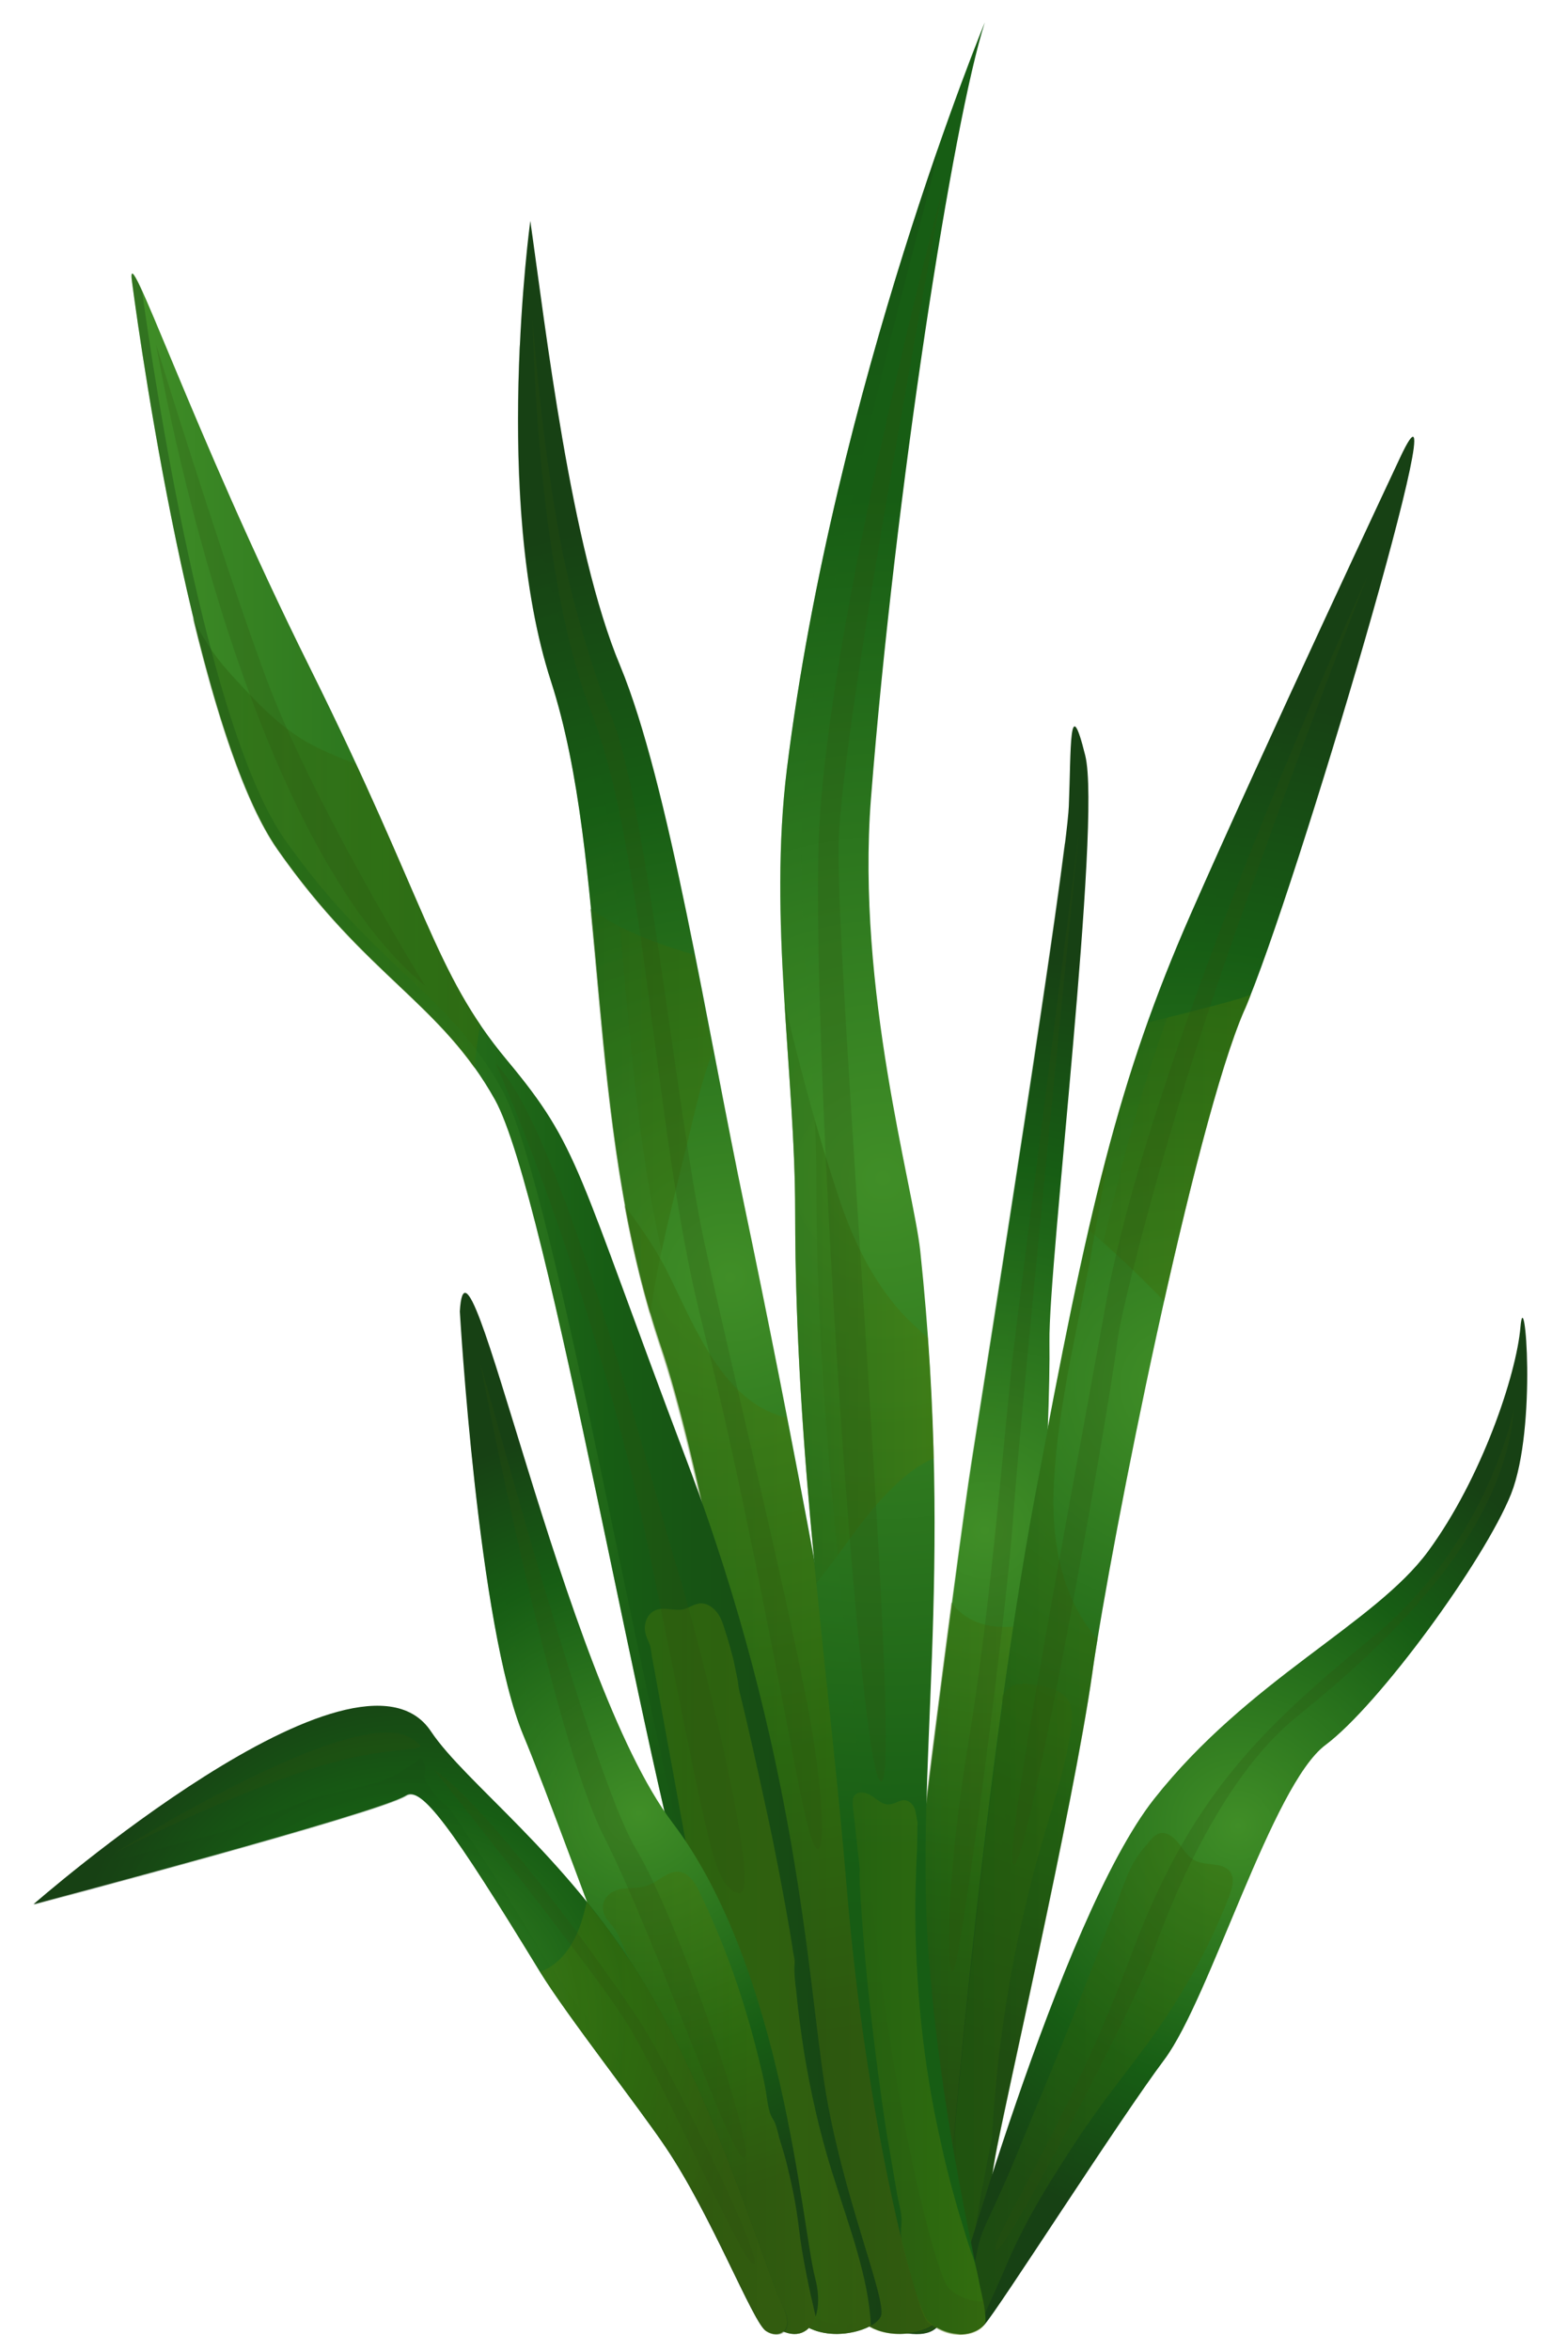 <?xml version="1.0" encoding="utf-8"?>
<!-- Generator: Adobe Illustrator 26.2.1, SVG Export Plug-In . SVG Version: 6.00 Build 0)  -->
<svg version="1.1" id="Layer_1" xmlns="http://www.w3.org/2000/svg" xmlns:xlink="http://www.w3.org/1999/xlink" x="0px" y="0px"
	 viewBox="0 0 267 400" style="enable-background:new 0 0 267 400;" xml:space="preserve">
<style type="text/css">
	.st0{fill:url(#SVGID_1_);}
	.st1{opacity:0.35;fill:url(#SVGID_00000103950243258857629600000010172550587826493334_);}
	.st2{opacity:0.4;fill:url(#SVGID_00000096061387998453571410000005805255007734220710_);}
	.st3{fill:url(#SVGID_00000055678670209522043320000002860709464960507574_);}
	.st4{opacity:0.4;fill:url(#SVGID_00000107561392940947784370000007025287798155690925_);}
	.st5{opacity:0.35;fill:url(#SVGID_00000132066658612281245270000010530092727270305680_);}
	.st6{opacity:0.4;fill:url(#SVGID_00000145739270433135688550000011514909648049465783_);}
	.st7{fill:url(#SVGID_00000080920186901425203990000005831173738441406852_);}
	.st8{opacity:0.4;fill:url(#SVGID_00000102507074493859752320000013805177823323299774_);}
	.st9{opacity:0.35;fill:url(#SVGID_00000119095427404721700230000013088473748242619061_);}
	.st10{opacity:0.4;fill:url(#SVGID_00000113336689855483746610000007928008134627725969_);}
	.st11{opacity:0.4;fill:url(#SVGID_00000107574542963191305600000009568973837080808868_);}
	.st12{fill:url(#SVGID_00000081627507466037285310000008947047137390630280_);}
	.st13{opacity:0.4;fill:url(#SVGID_00000059268176725134028620000017930272609106586025_);}
	.st14{opacity:0.35;fill:url(#SVGID_00000080915939897587116550000014366983966135320474_);}
	.st15{opacity:0.4;fill:url(#SVGID_00000018916501162567023540000001249215405030986679_);}
	.st16{fill:url(#SVGID_00000163751815680024922740000000103362855401421232_);}
	.st17{opacity:0.35;fill:url(#SVGID_00000163050297089952301500000006752210182180164023_);}
	.st18{opacity:0.4;fill:url(#SVGID_00000109751032467483925100000002738115358059588254_);}
	.st19{fill:url(#SVGID_00000130608998980402777410000008881046949347860355_);}
	.st20{opacity:0.35;fill:url(#SVGID_00000181073074242780900350000011089210060332760231_);}
	.st21{opacity:0.4;fill:url(#SVGID_00000005963278303027351130000001849559718899250313_);}
	.st22{fill:url(#SVGID_00000026879819252025377380000005090234060188906169_);}
	.st23{opacity:0.35;fill:url(#SVGID_00000057130550691744734220000016646967375018928537_);}
	.st24{opacity:0.4;fill:url(#SVGID_00000122701254409564237000000009054492792302211257_);}
	.st25{fill:url(#SVGID_00000044150376391943458180000018227885078756135074_);}
	.st26{opacity:0.4;fill:url(#SVGID_00000111888404327132888250000005391273394916593572_);}
	.st27{opacity:0.35;fill:url(#SVGID_00000093169202440460208910000008530502107408265602_);}
	.st28{opacity:0.4;fill:url(#SVGID_00000114033564126452741020000003854900265593871507_);}
	.st29{opacity:0.23;fill:#2D4E11;}
</style>
<g>
	<g>
		<radialGradient id="SVGID_1_" cx="167.674" cy="260.451" r="97.538" gradientUnits="userSpaceOnUse">
			<stop  offset="0" style="stop-color:#408E27"/>
			<stop  offset="0.636" style="stop-color:#175D14"/>
			<stop  offset="1" style="stop-color:#174114"/>
		</radialGradient>
		<path class="st0" d="M150.2,391.7c0,0-1.1,4.3,3,5.2c4.1,0.9,7.1,0.3,7.6-3.7c0.5-4,5.4-56.5,10.7-79.8c5.2-23.3,7.4-71.7,7.2-85
			c-0.2-13.3,8.9-88.5,6.1-99.8c-2.8-11.3-2.4-1.1-2.8,8.6c-0.4,9.7-14.1,96.2-16.5,111.4c-2.4,15.2-14.1,105.5-13.9,116.1
			C151.7,375.4,151.3,383.3,150.2,391.7z"/>
		
			<radialGradient id="SVGID_00000111876343639077178840000004651908364007518355_" cx="167.562" cy="260.446" r="97.525" gradientUnits="userSpaceOnUse">
			<stop  offset="0" style="stop-color:#408E27"/>
			<stop  offset="0.636" style="stop-color:#175D14"/>
			<stop  offset="1" style="stop-color:#174114"/>
		</radialGradient>
		<path style="opacity:0.35;fill:url(#SVGID_00000111876343639077178840000004651908364007518355_);" d="M177.3,191.1
			c0.7-9.2,1.7-18.5,3.2-27.5c1.1-6.7,1.2-13.5,0.8-20.2c-2.8,22.5-13.8,91.7-15.9,105.2c-2.4,15.2-14.1,105.5-13.9,116.1
			c0.2,10.7-0.2,18.5-1.3,27c0,0-1.1,4.3,3,5.2c1.6,0.3,3.1,0.4,4.2,0.2c-0.4-0.1-0.9-0.1-1.3-0.2c-4.1-0.9-3-5.2-3-5.2
			c1.1-8.4,1.5-16.3,1.3-27c-0.2-10.7,11.5-100.9,13.9-116.1C169.5,241,173.5,215.8,177.3,191.1z"/>
		
			<linearGradient id="SVGID_00000021818611070040954440000013979829782139566980_" gradientUnits="userSpaceOnUse" x1="150.052" y1="335.036" x2="185.295" y2="335.036">
			<stop  offset="0" style="stop-color:#235A0D"/>
			<stop  offset="1" style="stop-color:#5B8507"/>
		</linearGradient>
		<path style="opacity:0.4;fill:url(#SVGID_00000021818611070040954440000013979829782139566980_);" d="M174.6,276.6
			c-4,0.7-8.3,0.4-11.4-2.5c-0.5-0.4-0.8-0.9-1.2-1.4c-4.3,32.4-10.7,84-10.6,91.9c0.2,10.7-0.2,18.5-1.3,27c0,0-1.1,4.3,3,5.2
			c4.1,0.9,7.1,0.3,7.6-3.7c0.5-4,5.4-56.5,10.7-79.8c2.1-9.6,3.8-23.4,4.9-37.2C175.8,276.3,175.2,276.5,174.6,276.6z"/>
		
			<radialGradient id="SVGID_00000101795204796216955330000010686297992360320651_" cx="124.325" cy="217.454" r="129.684" gradientUnits="userSpaceOnUse">
			<stop  offset="0" style="stop-color:#408E27"/>
			<stop  offset="0.636" style="stop-color:#175D14"/>
			<stop  offset="1" style="stop-color:#174114"/>
		</radialGradient>
		<path style="fill:url(#SVGID_00000101795204796216955330000010686297992360320651_);" d="M90.3,37.6c0,0-6.5,47.4,3.5,78.3
			c10,30.9,5.7,74.8,18.7,113.1c13,38.3,29.1,160,33.5,165.2c4.3,5.2,13.6,2.7,14.5,0c0.8-2.7-10.4-44.8-12.4-68.6
			c-2-23.8-14.7-88.8-21.2-119.7c-6.5-30.9-13-72.6-21.3-92.6C97.2,93.3,92.9,55.7,90.3,37.6z"/>
		
			<linearGradient id="SVGID_00000174588242896022294660000001031214490267093124_" gradientUnits="userSpaceOnUse" x1="88.2" y1="189.115" x2="160.45" y2="189.115">
			<stop  offset="0" style="stop-color:#235A0D"/>
			<stop  offset="1" style="stop-color:#5B8507"/>
		</linearGradient>
		<path style="opacity:0.4;fill:url(#SVGID_00000174588242896022294660000001031214490267093124_);" d="M105.3,157.6
			c-1.7-0.9-3.2-1.9-4.8-2.9c2.2,22.1,3.5,46.3,10.2,68.9c1.5-10.2,4.2-20.2,6.6-30.2c1.1-4.5,2.2-9.7,4.1-14.4
			c-1.1-5.5-2.1-11-3.2-16.5C113.8,161.2,109.4,159.7,105.3,157.6z"/>
		
			<radialGradient id="SVGID_00000040547457679297898350000002256600350465857171_" cx="121.877" cy="217.436" r="129.341" gradientUnits="userSpaceOnUse">
			<stop  offset="0" style="stop-color:#408E27"/>
			<stop  offset="0.636" style="stop-color:#175D14"/>
			<stop  offset="1" style="stop-color:#174114"/>
		</radialGradient>
		<path style="opacity:0.35;fill:url(#SVGID_00000040547457679297898350000002256600350465857171_);" d="M150.6,394.2
			c-4.3-5.2-20.4-127-33.5-165.2c-13-38.3-8.7-82.2-18.7-113.1c-0.8-2.4-1.4-4.9-2-7.5c-1.9-5.8-3.5-11.6-4.7-17.5
			c-1.8-9.4-2.7-18.8-3-28.4c0-1.3-0.1-2.6-0.2-3.9c-0.8,16.5-0.5,39.6,5.3,57.2c10,30.9,5.7,74.8,18.7,113.1
			c13,38.3,29.1,160,33.5,165.2c2.4,2.9,6.4,3.4,9.6,2.8C153.7,396.6,151.9,395.8,150.6,394.2z"/>
		
			<linearGradient id="SVGID_00000161632748101679161850000007727906468640030114_" gradientUnits="userSpaceOnUse" x1="88.2" y1="301.174" x2="160.451" y2="301.174">
			<stop  offset="0" style="stop-color:#235A0D"/>
			<stop  offset="1" style="stop-color:#5B8507"/>
		</linearGradient>
		<path style="opacity:0.4;fill:url(#SVGID_00000161632748101679161850000007727906468640030114_);" d="M148,325.6
			c-1.4-16.6-8-53.3-14.1-84.4c-0.8-0.1-1.6-0.4-2.4-0.7c-9.4-3.9-13.8-16.1-18.1-24.5c-2-3.9-4.5-7.4-7.1-10.9
			c1.5,8.1,3.4,16.1,6,23.9c13,38.3,29.1,160,33.5,165.2c4.3,5.2,13.6,2.7,14.5,0C161.2,391.5,150,349.4,148,325.6z"/>
		
			<radialGradient id="SVGID_00000179623679295675100510000014051156733155579265_" cx="200.649" cy="235.815" r="117.645" gradientUnits="userSpaceOnUse">
			<stop  offset="0" style="stop-color:#408E27"/>
			<stop  offset="0.636" style="stop-color:#175D14"/>
			<stop  offset="1" style="stop-color:#174114"/>
		</radialGradient>
		<path style="fill:url(#SVGID_00000179623679295675100510000014051156733155579265_);" d="M238.4,77.9c0,0-23.5,50-35.7,77.8
			c-12.2,27.8-17.4,50-26.5,99.1c-9.1,49.1-15.2,123.3-15.7,132.7c-0.5,9.5,1.1,9.1,2.7,9.5c1.6,0.4,3.5-1.1,3.4-3.6
			c-0.1-2.5,1.4-17.9,2.8-26c1.4-8.2,13.3-59.6,16.6-82.7c3.3-23,17.4-93.3,25.9-112.8C220.4,152.5,249.3,54.6,238.4,77.9z"/>
		
			<linearGradient id="SVGID_00000062913256657807239310000007892468094331028354_" gradientUnits="userSpaceOnUse" x1="160.451" y1="195.338" x2="240.846" y2="195.338">
			<stop  offset="0" style="stop-color:#235A0D"/>
			<stop  offset="1" style="stop-color:#5B8507"/>
		</linearGradient>
		<path style="opacity:0.4;fill:url(#SVGID_00000062913256657807239310000007892468094331028354_);" d="M213,169.3
			c-0.6,0.2-1.1,0.4-1.7,0.6c-5.2,1.5-10.5,2.8-15.8,4.1c-3.9,10.8-7,21.9-10.1,35.3c4.1,3.6,8,7.2,11.9,11.2c0.3,0.3,0.6,0.7,0.9,1
			c4.7-20.8,9.7-40.4,13.6-49.3C212.3,171.3,212.6,170.3,213,169.3z"/>
		
			<radialGradient id="SVGID_00000144302053562997745770000001026353515824338333_" cx="200.643" cy="235.816" r="117.635" gradientUnits="userSpaceOnUse">
			<stop  offset="0" style="stop-color:#408E27"/>
			<stop  offset="0.636" style="stop-color:#175D14"/>
			<stop  offset="1" style="stop-color:#174114"/>
		</radialGradient>
		<path style="opacity:0.35;fill:url(#SVGID_00000144302053562997745770000001026353515824338333_);" d="M220.5,121.5
			c2.6-5.6,5.4-10.9,7.3-16.8c1.3-4,2.7-8.1,3.9-12.2c-7.9,16.9-20.8,44.9-28.9,63.3c-12.2,27.8-17.4,50-26.5,99.1
			c-9.1,49.1-15.2,123.3-15.7,132.7c-0.5,9.5,1.1,9.1,2.7,9.5c0.6,0.1,1.2,0,1.7-0.3c-1.1-0.5-1.9-2.1-1.5-9.2
			c0.5-9.5,6.6-83.6,15.7-132.7c9.1-49.1,14.4-71.3,26.5-99.1c3.4-7.8,7.7-17.4,12.2-27.1C218.6,126.2,219.4,123.8,220.5,121.5z"/>
		
			<linearGradient id="SVGID_00000051385480210801876360000005946198153253972657_" gradientUnits="userSpaceOnUse" x1="160.451" y1="295.347" x2="240.847" y2="295.347">
			<stop  offset="0" style="stop-color:#235A0D"/>
			<stop  offset="1" style="stop-color:#5B8507"/>
		</linearGradient>
		<path style="opacity:0.4;fill:url(#SVGID_00000051385480210801876360000005946198153253972657_);" d="M179.4,253.9
			c0.5-14.5,4.5-29.1,6.9-43.3c1-5.7,2-11.4,3.1-17.1c-4.4,16-8.2,34.8-13.2,61.5c-9.1,49.1-15.2,123.3-15.7,132.7
			c-0.5,9.5,1.1,9.1,2.7,9.5c1.6,0.4,3.5-1.1,3.4-3.6c-0.1-2.5,1.4-17.9,2.8-26c1.4-8.2,13.3-59.6,16.6-82.7
			c0.2-1.7,0.5-3.7,0.9-5.9C181.1,272.5,179.1,263.1,179.4,253.9z"/>
		
			<linearGradient id="SVGID_00000009581374897430641950000007630344495967844775_" gradientUnits="userSpaceOnUse" x1="160.451" y1="341.856" x2="239.454" y2="341.856">
			<stop  offset="0" style="stop-color:#235A0D"/>
			<stop  offset="1" style="stop-color:#5B8507"/>
		</linearGradient>
		<path style="opacity:0.4;fill:url(#SVGID_00000009581374897430641950000007630344495967844775_);" d="M169.1,360.7
			c0.1-0.9,0.1-1.7,0.2-2.6c0.4-5.2,1-10.4,1.8-15.6c0.8-5.2,1.7-10.3,2.9-15.4c1.1-5.1,2.4-10.1,3.9-15.1c1.7-5.9,3.7-11.8,4.5-18
			c0.2-1.7,0.3-3.5-0.7-4.9c-1-1.3-2.7-1.8-4.4-2.1c-1.4-0.3-2.8-0.6-4.1-0.3c-0.9,0.2-1.7,0.7-2.2,1.4c-0.6,0.8-0.3,1.4-0.3,2.3
			c0,1-0.3,2-0.4,3c-0.2,1.5-0.4,3-0.6,4.6c-0.4,3.2-0.8,6.3-1.2,9.5c-1.5,12.1-2.8,24.1-4.1,36.2c-1,9.6-1.9,19.2-2.7,28.8
			c-0.4,5.1-0.9,10.2-1.2,15.3c-0.5,9.5,1.1,9.1,2.7,9.5c0.3,0.1,0.6,0,0.8,0c0.2-2.6,0.4-5.1,0.7-7.7c0.6-5.3,1.4-10.6,2.3-15.8
			c0.5-2.6,1-5.3,1.5-7.9c0.1-0.6,0.3-1.3,0.4-1.9c0.1-0.6,0.1-1.3,0.1-1.9C169.1,361.6,169.1,361.1,169.1,360.7z"/>
		
			<linearGradient id="SVGID_00000034086384608618646090000013307158305462934686_" gradientUnits="userSpaceOnUse" x1="22.373" y1="221.919" x2="150.052" y2="221.919">
			<stop  offset="0" style="stop-color:#408E27"/>
			<stop  offset="0.636" style="stop-color:#175D14"/>
			<stop  offset="1" style="stop-color:#174114"/>
		</linearGradient>
		<path style="fill:url(#SVGID_00000034086384608618646090000013307158305462934686_);" d="M22.5,48.1c0,0,9.6,74.8,24.8,96.5
			c15.2,21.7,27.8,26.1,37,42.6c9.1,16.5,25.7,116.1,34.4,142.2c8.7,26.1,12.2,59.6,16.5,64.8c4.3,5.2,13.7,2.7,14.8,0
			c1.1-2.7-6.7-20.8-9.6-39.4c-2.9-18.6-4.6-56.4-23.5-106.3c-18.9-49.9-18.1-53.1-30.6-68.1s-13.6-26.7-33.6-66.9
			C32.7,73.3,21.2,38.8,22.5,48.1z"/>
		
			<linearGradient id="SVGID_00000168802325417249887180000005827650273678059156_" gradientUnits="userSpaceOnUse" x1="22.373" y1="143.494" x2="150.052" y2="143.494">
			<stop  offset="0" style="stop-color:#235A0D"/>
			<stop  offset="1" style="stop-color:#5B8507"/>
		</linearGradient>
		<path style="opacity:0.4;fill:url(#SVGID_00000168802325417249887180000005827650273678059156_);" d="M60.6,130
			c-3-1.1-5.9-2.3-8.7-3.9c-5-3-9.1-7.5-13-11.8c-2.5-2.8-4.5-5.9-6.1-9.2c3.9,16.1,8.7,31.4,14.4,39.5
			c13.4,19.2,24.8,24.8,33.6,37.2c0.2-2.5,0.5-4.9,1-7.4C74.7,164,71.3,153,60.6,130z"/>
		
			<radialGradient id="SVGID_00000111893690577296048820000011187988827957891739_" cx="86.197" cy="221.922" r="131.942" gradientUnits="userSpaceOnUse">
			<stop  offset="0" style="stop-color:#408E27"/>
			<stop  offset="0.636" style="stop-color:#175D14"/>
			<stop  offset="1" style="stop-color:#174114"/>
		</radialGradient>
		<path style="opacity:0.35;fill:url(#SVGID_00000111893690577296048820000011187988827957891739_);" d="M136.4,392.5
			c-4.3-5.2-7.8-38.7-16.5-64.8c-8.7-26.1-25.2-125.7-34.4-142.2c-9.1-16.5-21.7-20.9-37-42.6c-13.3-19-22.3-78.7-24.3-93.3
			c-1.5-3.3-2.1-4.1-1.7-1.5c0,0,9.6,74.8,24.8,96.5c15.2,21.7,27.8,26.1,37,42.6c9.1,16.5,25.7,116.1,34.4,142.2
			c8.7,26.1,12.2,59.6,16.5,64.8c4.3,5.2,13.7,2.7,14.8,0c0.1-0.1,0.1-0.3,0.1-0.5C147.1,395.8,140,396.9,136.4,392.5z"/>
		
			<linearGradient id="SVGID_00000078725333539497836680000011383009487842498208_" gradientUnits="userSpaceOnUse" x1="29.161" y1="335.109" x2="149.953" y2="335.109">
			<stop  offset="0" style="stop-color:#235A0D"/>
			<stop  offset="1" style="stop-color:#5B8507"/>
		</linearGradient>
		<path style="opacity:0.4;fill:url(#SVGID_00000078725333539497836680000011383009487842498208_);" d="M142.2,371.3
			c-0.2-0.7-0.5-1.5-0.7-2.2c-2-6.5-3.5-13.2-4.6-19.9c-0.5-3.4-1-6.8-1.3-10.2c-0.2-1.5-0.4-3.1-0.3-4.7c0.1-0.8-0.2-1.6-0.3-2.4
			c-0.1-0.9-0.3-1.8-0.4-2.6c-1.2-7-2.5-13.9-4-20.8c-1.5-6.9-3-13.8-4.7-20.7c-0.2-0.8-0.2-1.6-0.4-2.4c-0.2-1-0.4-1.9-0.6-2.9
			c-0.5-1.9-1-3.7-1.6-5.5c-0.3-1-0.7-2-1.4-2.8c-0.7-0.8-1.7-1.4-2.7-1.3c-1,0.1-1.8,0.7-2.8,1c-1.4,0.3-2.9-0.3-4.3,0
			c-1,0.2-1.8,1-2.1,2c-0.5,1.4,0,2.6,0.6,3.9c0.3,0.8,0.3,1.8,0.5,2.6c0.6,3.3,1.2,6.6,1.8,9.9c1.3,7.1,2.6,14.2,3.9,21.4
			c1.3,7.1,2.6,14.2,3.9,21.4c0.3,1.6,0.5,3.2,1.1,4.6c0.7,1.7,1,3.7,1.4,5.5c0.5,1.9,1,3.9,1.4,5.8c0.9,4,1.8,7.9,2.6,11.9
			c1.4,6.8,2.7,13.5,4.2,20.3c0.5,2.4,1.1,4.7,1.9,7c0.5,1.4,0.9,2.9,1.9,4c3.4,4.1,10,3.4,13.1,1.6
			C147.9,387.5,144.5,378.7,142.2,371.3z"/>
		
			<radialGradient id="SVGID_00000154414191593858751150000005965007791288534924_" cx="167.165" cy="301.674" r="58.452" gradientTransform="matrix(1.181 0 0 1.128 -88.645 -31.681)" gradientUnits="userSpaceOnUse">
			<stop  offset="0" style="stop-color:#408E27"/>
			<stop  offset="0.636" style="stop-color:#175D14"/>
			<stop  offset="1" style="stop-color:#174114"/>
		</radialGradient>
		<path style="fill:url(#SVGID_00000154414191593858751150000005965007791288534924_);" d="M78.3,223.2c0,0,3.1,53.7,10.8,72.1
			c7.7,18.4,31.6,87.2,38.9,96.8c7.3,9.6,13.1,4.4,10.8-4.4c-2.3-8.8-5.4-52.6-24.3-77.5C95.7,285.4,79.5,203,78.3,223.2z"/>
		
			<radialGradient id="SVGID_00000094608320517392724900000011618829787194175670_" cx="107.477" cy="308.654" r="65.941" gradientUnits="userSpaceOnUse">
			<stop  offset="0" style="stop-color:#408E27"/>
			<stop  offset="0.636" style="stop-color:#175D14"/>
			<stop  offset="1" style="stop-color:#174114"/>
		</radialGradient>
		<path style="opacity:0.35;fill:url(#SVGID_00000094608320517392724900000011618829787194175670_);" d="M130.8,392.1
			c-7.3-9.6-31.2-78.4-38.9-96.8c-2.8-6.7-9.6-40.5-10.6-45.6c-0.6-3.4-1.2-6.7-1.7-10.1c1.5,17.4,4.6,43.8,9.5,55.7
			c7.7,18.4,31.6,87.2,38.9,96.8c3.4,4.5,6.5,5.7,8.6,4.9C134.9,396.4,132.9,394.9,130.8,392.1z"/>
		
			<linearGradient id="SVGID_00000109718323305606064290000007843690725038117048_" gradientUnits="userSpaceOnUse" x1="146.09" y1="345.286" x2="192.952" y2="345.286" gradientTransform="matrix(1.181 0 0 1.128 -88.645 -31.681)">
			<stop  offset="0" style="stop-color:#235A0D"/>
			<stop  offset="1" style="stop-color:#5B8507"/>
		</linearGradient>
		<path style="opacity:0.4;fill:url(#SVGID_00000109718323305606064290000007843690725038117048_);" d="M136,378.9
			c-0.4-3.4-1.1-6.8-1.9-10.1c-0.4-1.7-0.9-3.3-1.4-4.9c-0.2-0.8-0.4-1.7-0.7-2.5c-0.2-0.5-0.5-0.9-0.7-1.3c-0.6-1.4-0.7-3.3-1-4.8
			c-0.3-1.7-0.7-3.3-1.1-4.9c-0.8-3.3-1.7-6.5-2.7-9.7c-2-6.4-4.5-12.7-7.4-18.7c-0.7-1.5-1.7-3.1-3.3-3.4c-2-0.3-3.6,1.6-5.5,2.3
			c-1.2,0.5-2.6,0.4-3.9,0.5c-2.3,0.2-4.3,1.7-3.6,4.2c0.2,0.8,0.8,1.3,1.3,2c0.4,0.4,0.7,0.9,1,1.4c0.7,1.3,1.2,2.8,1.9,4.1
			c0.7,1.5,1.6,2.9,2.3,4.3c0.6,1.1,0.8,2,1,3.2c0.3,1.2,0.9,2.4,1.4,3.5c1.7,3.8,3.5,7.6,5,11.4c3.7,9.1,5.3,19,7,28.6
			c1.7,3.8,3.2,6.6,4.3,8c5.2,6.7,9.5,6.2,10.9,2.2C137.7,389.2,136.6,384.1,136,378.9z"/>
		
			<radialGradient id="SVGID_00000067220265637034865010000001545952728535196581_" cx="210.796" cy="310.746" r="70.396" gradientUnits="userSpaceOnUse">
			<stop  offset="0" style="stop-color:#408E27"/>
			<stop  offset="0.636" style="stop-color:#175D14"/>
			<stop  offset="1" style="stop-color:#174114"/>
		</radialGradient>
		<path style="fill:url(#SVGID_00000067220265637034865010000001545952728535196581_);" d="M161.7,394c0,0,18.7-67.4,34.8-87.8
			c16.1-20.4,37.6-29.8,46.7-42.2c9.1-12.4,15-30,15.7-38.1c0.7-8.2,2.9,17-1.6,28.4c-4.6,11.4-22.5,35.9-31.6,42.7
			c-9.1,6.8-19.6,43-27.4,53.5c-7.8,10.4-28.4,42.7-30.7,45.2C165.3,398,160.6,398,161.7,394z"/>
		
			<radialGradient id="SVGID_00000016049359602099691820000001669664440301733258_" cx="210.811" cy="310.741" r="70.387" gradientUnits="userSpaceOnUse">
			<stop  offset="0" style="stop-color:#408E27"/>
			<stop  offset="0.636" style="stop-color:#175D14"/>
			<stop  offset="1" style="stop-color:#174114"/>
		</radialGradient>
		<path style="opacity:0.35;fill:url(#SVGID_00000016049359602099691820000001669664440301733258_);" d="M239.7,279.3
			c-3.6,3.3-13.2,13.1-16.5,15.5c-9.1,6.8-19.6,43-27.4,53.5c-7.8,10.4-28.4,42.7-30.7,45.2c-1,1-2.4,1.6-3.6,1.6c0,2.8,4,2.6,6,0.4
			c2.3-2.4,22.8-34.7,30.7-45.2c7.8-10.4,18.3-46.6,27.4-53.5c6.4-4.8,17-18.1,24.4-29.6C248.7,269,241.3,277.8,239.7,279.3z"/>
		
			<linearGradient id="SVGID_00000121281378947304367410000002305620172657705620_" gradientUnits="userSpaceOnUse" x1="161.537" y1="354.604" x2="276.409" y2="354.604">
			<stop  offset="0" style="stop-color:#235A0D"/>
			<stop  offset="1" style="stop-color:#5B8507"/>
		</linearGradient>
		<path style="opacity:0.4;fill:url(#SVGID_00000121281378947304367410000002305620172657705620_);" d="M166.5,396.5
			c1.7-3.9,3.5-7.7,5.1-11.5c3.2-7.5,7.7-14.6,12.2-21.4c0.7-1.1,1.5-2.2,2.3-3.3c2.9-4.2,6.1-8.1,9.1-12.2c2.9-3.9,5.5-8,7.9-12.2
			c2.4-4.2,4.4-8.6,6.2-13.1c0.5-1.4,1-3,0.2-4.2c-1.3-1.8-4.2-0.9-6.1-2c-1-0.5-1.7-1.5-2.4-2.5c-0.7-0.9-1.6-1.9-2.7-2.1
			c-1.2-0.2-1.9,0.6-2.6,1.4c-0.4,0.6-1,1.1-1.4,1.7c-1.8,2.3-2.8,5.2-3.8,7.9c-1.8,5-3.7,9.9-5.7,14.9c-1.9,5-3.9,9.9-5.9,14.8
			c-2,4.9-4.1,9.9-6.1,14.8c-1,2.5-2.1,4.9-3.2,7.3c-1,2.3-2.3,4.6-2.9,7c-0.4,1.5-0.5,3-1.2,4.4c-1.1,2.3-2.5,4.4-3.4,6.8
			c-0.1,0.1-0.1,0.3-0.2,0.4c-0.1,0.4-0.2,0.7-0.2,0.7C160.7,397.5,164,397.9,166.5,396.5z"/>
		
			<radialGradient id="SVGID_00000050663043882190014060000013656291531945137312_" cx="69.889" cy="343.785" r="59.046" gradientUnits="userSpaceOnUse">
			<stop  offset="0" style="stop-color:#408E27"/>
			<stop  offset="0.636" style="stop-color:#175D14"/>
			<stop  offset="1" style="stop-color:#174114"/>
		</radialGradient>
		<path style="fill:url(#SVGID_00000050663043882190014060000013656291531945137312_);" d="M133.3,392.5
			c-3.1-6.3-11.6-35.6-24.1-55.8c-13-21.1-29.9-33.2-35.8-42c-12.5-18.9-67.7,29.4-67.7,29.4s58.7-15.5,63.4-18.5
			c2.6-1.7,7.7,5.2,22.9,30.1c4.5,7.3,16.8,23,21.3,29.7c7.9,11.7,14.9,29.9,17.1,31.3C132.5,398.1,135.4,396.9,133.3,392.5z"/>
		
			<radialGradient id="SVGID_00000157987064112051711440000006079898520525631142_" cx="69.868" cy="348.253" r="57.06" gradientUnits="userSpaceOnUse">
			<stop  offset="0" style="stop-color:#408E27"/>
			<stop  offset="0.636" style="stop-color:#175D14"/>
			<stop  offset="1" style="stop-color:#174114"/>
		</radialGradient>
		<path style="opacity:0.35;fill:url(#SVGID_00000157987064112051711440000006079898520525631142_);" d="M130.4,392.9
			c-2.1-1.4-9.2-19.6-17.1-31.3c-4.5-6.6-16.9-22.4-21.3-29.7c-0.5-0.8-0.9-1.5-1.4-2.3c-1.7-2.7-3.3-5.4-5-8.1
			c-1.4-2.2-2.8-4.4-4.2-6.5c-1.1-1.7-2.3-3.4-3.4-5.1c-0.2-0.3-0.4-0.6-0.6-0.9c-0.6-0.9-1.2-1.6-2-2.2c-1-0.7-1.7-1.9-2.4-2.8
			c-1.7-2.1,0.4-2.6-1.3-4.8c-1.2,0.9-2.4,1.7-3.7,2.5c-4.1,2.6-12.3,3.2-16.7,5.1c-2.2,0.9-4.5,1.7-6.8,2.5c-1,0.3-2.1,0.5-3,1.1
			c-0.4,0.2-0.7,0.4-1.1,0.6c-3,1-6,1.7-9,2.5c-6.3,1.7-12.5,3.4-18.8,5.1c-4.2,3.4-6.8,5.6-6.8,5.6s58.7-15.5,63.4-18.5
			c2.6-1.7,7.7,5.2,22.9,30.1c4.5,7.3,16.8,23,21.3,29.7c7.9,11.7,14.9,29.9,17.1,31.3c2.1,1.4,4.8,0.3,3.1-3.7
			C132.7,393.6,131.4,393.6,130.4,392.9z"/>
		
			<linearGradient id="SVGID_00000167367966619370342700000018197564381757563581_" gradientUnits="userSpaceOnUse" x1="5.755" y1="360.461" x2="134.023" y2="360.461">
			<stop  offset="0" style="stop-color:#235A0D"/>
			<stop  offset="1" style="stop-color:#5B8507"/>
		</linearGradient>
		<path style="opacity:0.4;fill:url(#SVGID_00000167367966619370342700000018197564381757563581_);" d="M133.3,392.5
			c-3.1-6.3-11.6-35.6-24.1-55.8c-3-4.8-6.1-9.1-9.3-13c-0.3,1.3-0.6,2.5-1,3.7c-1.2,3.6-3.4,6.9-6.9,8.2c0,0.1,0.1,0.1,0.1,0.2
			c4.5,7.3,16.8,23,21.3,29.7c7.9,11.7,14.9,29.9,17.1,31.3C132.5,398.1,135.4,396.9,133.3,392.5z"/>
		
			<radialGradient id="SVGID_00000069356535010632887140000000703968980131190198_" cx="150.361" cy="200.553" r="182.533" gradientUnits="userSpaceOnUse">
			<stop  offset="0" style="stop-color:#408E27"/>
			<stop  offset="0.636" style="stop-color:#175D14"/>
		</radialGradient>
		<path style="fill:url(#SVGID_00000069356535010632887140000000703968980131190198_);" d="M167.7,3.8c0,0-25.6,61.9-33.7,127
			c-3.2,25.8,1.4,51.6,1.4,75.3c0,42.2,5.9,79.8,8.8,115.3c3.3,39.8,11.7,71.7,13.8,73.6c4.1,3.7,9.3,2.1,9.8,0
			c0.5-2.1-7-28.7-9.6-61.3c-2.6-32.6,4.4-65.1-1.5-120.8c-1.2-11-10.9-44.4-8.4-76.9C152.4,83.8,162.3,20.6,167.7,3.8z"/>
		
			<linearGradient id="SVGID_00000027566826052131875180000002915002280012528318_" gradientUnits="userSpaceOnUse" x1="132.878" y1="220.153" x2="167.844" y2="220.153">
			<stop  offset="0" style="stop-color:#235A0D"/>
			<stop  offset="1" style="stop-color:#5B8507"/>
		</linearGradient>
		<path style="opacity:0.4;fill:url(#SVGID_00000027566826052131875180000002915002280012528318_);" d="M139,269.5
			c1.2-1.6,2.4-3.1,3.5-4.6c2.9-3.9,5.7-8,9.2-11.4c2.1-2.1,4.5-4.1,7.3-5.3c-0.2-6.5-0.5-13.3-1-20.5c-1.6-1.4-3.2-2.9-4.6-4.4
			c-5.3-6-8.5-13-10.9-20.5c-3-9-5.5-18.2-7.8-27.5c-0.3-1.5-0.7-2.9-1.1-4.4c0.7,12.1,1.8,24,1.8,35.4
			C135.4,228.5,137,249.4,139,269.5z"/>
		
			<radialGradient id="SVGID_00000078011525529424205080000003842431094651735985_" cx="150.361" cy="200.553" r="182.534" gradientUnits="userSpaceOnUse">
			<stop  offset="0" style="stop-color:#408E27"/>
			<stop  offset="0.636" style="stop-color:#175D14"/>
			<stop  offset="1" style="stop-color:#174114"/>
		</radialGradient>
		<path style="opacity:0.35;fill:url(#SVGID_00000078011525529424205080000003842431094651735985_);" d="M161.6,389.5
			c-2.2-1.9-10.5-33.8-13.8-73.6c-3-35.5-8.8-73.1-8.8-115.3c0-23.7-4.6-49.5-1.4-75.3c4.2-33.5,21-93.9,21.3-95.9
			c0.2-1.4,0.5-2.7,0.8-4.1C151.5,49,139.2,89.3,134,130.9c-3.2,25.8,1.4,51.6,1.4,75.3c0,42.2,5.9,79.8,8.8,115.3
			c3.3,39.8,11.7,71.7,13.8,73.6c4.1,3.7,9.3,2.1,9.8,0c0.1-0.4-0.1-1.6-0.4-3.4C165.6,391.7,163.5,391.2,161.6,389.5z"/>
		
			<linearGradient id="SVGID_00000111162580455456286520000013267503579030252184_" gradientUnits="userSpaceOnUse" x1="131.417" y1="351.193" x2="167.845" y2="351.193">
			<stop  offset="0" style="stop-color:#235A0D"/>
			<stop  offset="1" style="stop-color:#5B8507"/>
		</linearGradient>
		<path style="opacity:0.4;fill:url(#SVGID_00000111162580455456286520000013267503579030252184_);" d="M166.8,388.8
			c-0.3-1.6-0.6-3.1-1.1-4.6c-0.6-1.6-1.1-3.2-1.6-4.9c-0.7-2.2-1.3-4.3-1.9-6.5c-1.2-4.4-2.2-8.9-3.1-13.4
			c-1.3-6.7-2.2-13.5-2.7-20.4c-0.5-6.8-0.7-13.6-0.4-20.4c0-0.2,0-0.4,0-0.6c0.1-1.8,0.2-3.6,0.2-5.4c0-0.5,0-0.9,0-1.4
			c0-0.4,0.1-0.9,0-1.3c-0.2-0.7-0.2-1.5-0.5-2.2c-0.3-0.7-0.9-1.2-1.6-1.3c-0.9-0.1-1.8,0.7-2.7,0.7c-1.1,0.1-2-0.8-2.9-1.4
			c-0.9-0.6-2.3-1-3-0.1c-0.4,0.5-0.3,1.2-0.3,1.8c0.1,0.5,0.1,1,0.2,1.6c0.2,1.8,0.4,3.6,0.6,5.4c0.1,0.9,0.2,1.8,0.3,2.7
			c0,0.4,0.1,0.8,0.1,1.2c-0.1,0.8,0,1.6,0,2.4c0.4,7.1,1,14.2,1.8,21.3c0.8,7.1,1.7,14.1,2.8,21.2c0.6,3.5,1.2,7,1.8,10.5
			c0.3,1.5,0.8,3.1,0.7,4.7c-0.1,1.1-0.2,2.1,0.1,3.2c0.7,2.9,1.5,5.8,2.4,8.7c0.5,1.5,0.9,3.2,1.7,4.5c0.1,0.1,0.2,0.3,0.3,0.4
			c4.1,3.7,9.3,2.1,9.8,0c0-0.1,0-0.3,0-0.4C167.8,392.7,167.2,390.7,166.8,388.8z"/>
		<path class="st29" d="M160.5,32.3c0,0-19.9,74.7-21.1,111.1c-1.2,36.4,7,161.1,10.7,159.8c3.7-1.3-7.9-138.8-7.3-159.8
			C143.4,122.3,160.5,32.3,160.5,32.3z"/>
		<path class="st29" d="M232.8,98.2c0,0-36.3,79-44.4,123.2c-8,44.2-18,96.6-15.7,96c2.4-0.7,15.7-74.3,17.6-89.4
			c0.8-5.8,7.3-31.1,14.9-54.2C217.6,136.8,232.8,98.2,232.8,98.2z"/>
		<path class="st29" d="M257.8,239.7c0,0-4.3,22.7-23.9,38.8c-19.6,16.1-31.4,27.5-41.5,54.8S168,382.3,169.6,383
			c1.6,0.7,23.6-41.7,26.4-49.7c2.8-8,11.3-30.2,24.8-41.1C234.4,281.2,256.1,262,257.8,239.7z"/>
		<path class="st29" d="M26.6,58.7c0,0,13.9,82.9,45.8,109.1c0,0-19.5-31.5-27.5-53.5C36.9,92.3,26.6,58.7,26.6,58.7z"/>
		<path class="st29" d="M84.4,181c0,0,16.5,36.5,26.4,84.4c9.9,47.9,10.5,55.8,15,56.8c4.4,1-7.3-45.2-10.4-55
			C112.2,257.4,96.1,192.7,84.4,181z"/>
		<path class="st29" d="M81.8,232.1c0,0,12,62.8,21.1,80.6c9,17.8,22,55.9,23.9,54.6c1.9-1.3-11-40.1-18.5-52.6
			C100.8,302.3,83.6,238,81.8,232.1z"/>
		<path class="st29" d="M19.2,315.6c0,0,41-25.9,50.7-19.8c4.8,3-1.3,0.7-14.4,4.5C42.3,304.1,22.2,313.8,19.2,315.6z"/>
		<path class="st29" d="M73.9,301.2c0,0,25.9,32.3,32.5,42.6c6.6,10.3,20.4,42.5,22,41.5c1.6-1-14.6-33.9-19.6-41.5
			C103.8,336.2,83.4,307.4,73.9,301.2z"/>
		<path class="st29" d="M90.7,54.4c0,0,0.5,42.5,9.9,66.6c9.4,24.1,10.7,71.2,18.7,103.2c8,32,13.8,65.3,17.3,82.5
			c3.6,17.2,4.9,4.4,0.9-16.4c-3.9-20.8-13-57.7-17.6-79c-4.6-21.3-10-75.9-15.9-89.6c-2.3-5.4-6.3-17.6-8.6-29.7
			C92,73.5,90.7,54.4,90.7,54.4z"/>
		<path class="st29" d="M183.7,141.8c0,0-9.9,98.3-11.1,115.5c-1.1,17.1-8.7,74.2-10.1,77.8c-1.5,3.6-1.5-15.2,2.4-38.5
			c3.9-23.3,6.3-55.3,7.7-67C174,217.8,183.7,141.8,183.7,141.8z"/>
	</g>
</g>
</svg>
